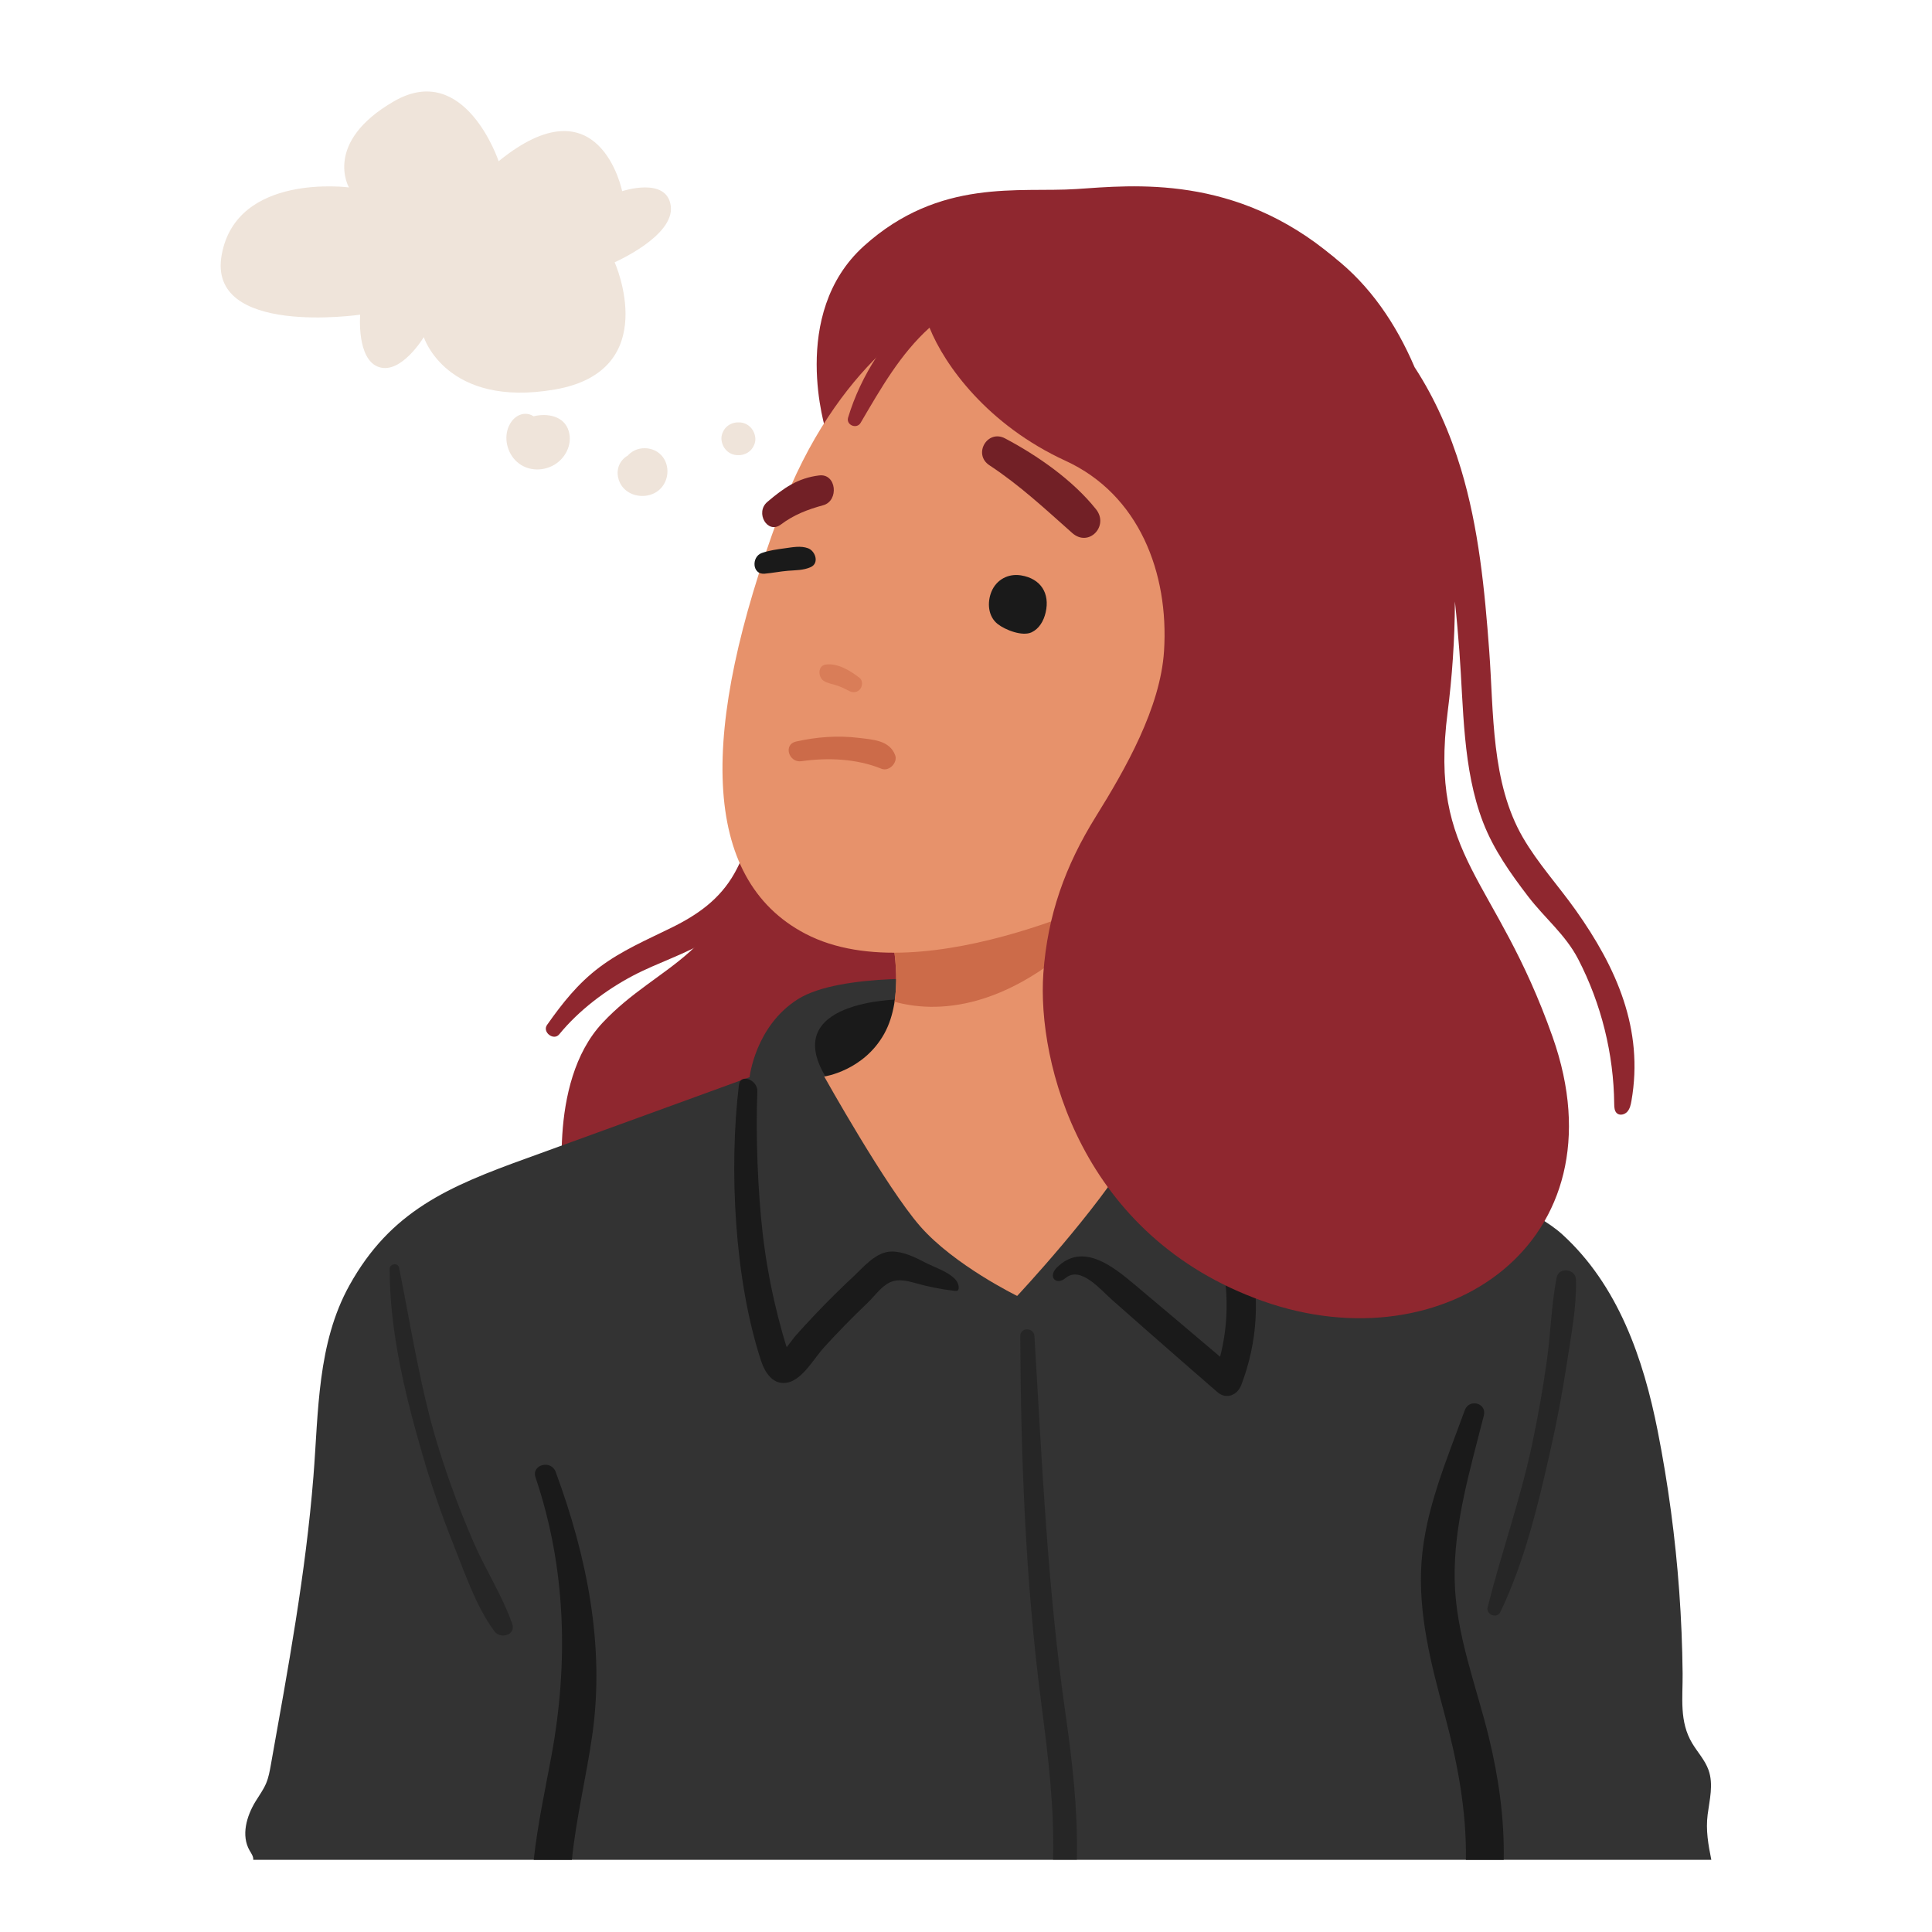 <?xml version="1.0" encoding="utf-8"?>
<svg xmlns="http://www.w3.org/2000/svg" enable-background="new 0 0 2000 2000" viewBox="0 0 2000 2000">
  <g>
    <g>
      <path d="M855.231,446.772c0,0-39.23-121.613,39.23-192.226c78.46-70.614,160.843-54.922,219.687-58.845&#xA;			c58.845-3.923,164.766-15.692,266.763,70.614c101.997,86.306-239.302,1000.362-239.302,1000.362l-557.064-23.538&#xA;			c0,0-19.615-121.613,39.23-184.38c58.845-62.768,131.42-68.653,147.112-190.265C786.579,746.881,855.231,446.772,855.231,446.772z" fill="#8f272f"/>
      <g>
        <path d="M262.16,1925.291h1509.397c-3.188-15.91-5.858-30.686-3.796-46.899&#xA;				c1.94-15.252,6.267-31.171,0.847-46.224c-3.634-10.091-11.208-18.188-16.754-27.368c-13.704-22.686-9.76-47.377-10.016-72.538&#xA;				c-0.287-28.29-1.454-56.571-3.494-84.789c-4.025-55.652-11.452-111.057-22.234-165.802&#xA;				c-14.748-74.872-40.928-151.174-98.963-203.932c-53.692-48.811-253.708-105.437-253.708-105.437l-68.35-89.412l-311.357-68.887&#xA;				c0,0-113.33-7.57-157.643,20.277c-44.313,27.847-50.105,80.808-50.105,80.808s-197.585,72.018-229.682,83.573&#xA;				c-82.372,29.654-141.815,55.001-184.514,131.795c-33.521,60.287-31.999,130.954-37.312,197.772&#xA;				c-8.019,100.853-26.315,199.097-44.112,298.841c-1.142,6.403-2.302,12.865-4.805,18.869c-2.788,6.685-7.146,12.572-10.934,18.746&#xA;				c-9.43,15.369-15.235,35.505-6.162,51.087C260.207,1918.765,262.511,1921.974,262.16,1925.291z" fill="#333"/>
        <path d="M1611.357,1322.639c-5.454,28.4-6.1,58.016-10.18,86.72&#xA;				c-4.099,28.843-9.163,57.551-15.21,86.05c-12.128,57.165-31.748,111.837-45.977,168.327c-1.936,7.689,9.616,12.409,13.165,5.046&#xA;				c25.254-52.396,39.428-112.224,52.133-168.726c6.642-29.54,12.262-59.309,16.818-89.242c4.259-27.982,10.08-57.758,9.361-86.126&#xA;				C1631.181,1313.393,1613.562,1311.156,1611.357,1322.639z" fill="#1a1a1a" opacity=".5"/>
        <path d="M973.806,1314.355c-5.498-2.629-11.25-4.928-16.046-7.394&#xA;				c-10.559-5.428-22.164-11.31-34.317-11.392c-16.377-0.109-29.039,15.668-40.085,25.971c-14.013,13.07-27.62,26.574-40.787,40.496&#xA;				c-6.196,6.551-12.296,13.195-18.296,19.926c-2.94,3.298-6.263,8.142-9.849,12.581c-0.297-0.617-0.546-1.179-0.682-1.626&#xA;				c-1.383-4.568-2.718-9.149-4.005-13.745c-2.894-10.334-5.552-20.737-7.956-31.197c-5.336-23.226-9.395-46.713-12.166-70.381&#xA;				c-5.137-43.892-7.475-103.573-5.606-147.694c0.51-12.036-17.613-19.084-19.075-6.91c-10.471,87.198-4.617,201.661,22.852,285.509&#xA;				c4.154,12.682,12.824,26.4,28.482,22.49c14.97-3.739,26.896-25.426,36.645-36.108c14.437-15.821,29.423-31.138,44.933-45.91&#xA;				c6.6-6.287,12.039-14.107,19.615-19.327c9.54-6.573,19.711-4.334,30.187-1.383c13.352,3.762,27.003,6.461,40.782,8.062&#xA;				c1.098,0.128,2.35,0.201,3.159-0.554c0.592-0.553,0.776-1.415,0.83-2.224c0.262-3.921-1.832-7.703-4.691-10.399&#xA;				C984.005,1319.638,979.02,1316.848,973.806,1314.355z" fill="#1a1a1a"/>
        <path d="M1292.433,1294.929c-5.02-18.279-31.588-9.383-27.77,8.651c7.256,34.264,6.9,67.851-1.628,100.935&#xA;				c-29.231-24.831-58.532-49.575-87.905-74.24c-22.572-18.954-54.58-45.304-81.527-17.631c-8.744,8.98-0.508,18.644,9.628,10.272&#xA;				c15.507-12.807,36.416,12.553,47.757,22.522c11.823,10.393,23.622,20.813,35.433,31.219&#xA;				c24.535,21.617,49.201,43.079,73.894,64.517c9.219,8.003,20.657,2.998,24.632-7.38&#xA;				C1301.906,1389.521,1305.019,1340.752,1292.433,1294.929z" fill="#1a1a1a"/>
        <path d="M530.263,1680.984c-10.289-29.185-27.889-56.43-40.236-84.924&#xA;				c-13.337-30.781-25.033-62.273-35.117-94.266c-19.571-62.093-28.935-125.874-41.764-189.453&#xA;				c-1.129-5.595-9.821-4.211-9.809,1.328c0.139,65.147,16.063,130.594,34.222,192.909c9.064,31.106,19.634,61.78,31.674,91.861&#xA;				c11.898,29.726,23.487,64.496,42.588,90.32C518.039,1697.169,534.394,1692.702,530.263,1680.984z" fill="#1a1a1a" opacity=".5"/>
        <path d="M1517.479,1925.291h39.158c0.769-42.379-5.219-84.964-15.168-126.011&#xA;				c-13.159-54.286-34.572-107.399-35.599-163.898c-1.057-58.124,16.156-114.311,30.21-170.111&#xA;				c3.258-12.937-15.286-17.684-19.734-5.44c-18.391,50.633-40.907,102.698-44.751,156.729&#xA;				c-3.875,54.458,9.999,106.392,23.94,158.49C1508.693,1824.217,1518.29,1874.302,1517.479,1925.291z" fill="#1a1a1a"/>
        <path d="M570.798,1817.941c-6.163,33.372-14.232,70.249-18.276,107.35h39.501&#xA;				c4.422-43.633,15.074-86.499,21.208-129.895c13.024-92.146-5.829-184.648-38.004-271.712&#xA;				c-4.757-12.872-25.369-7.568-20.851,5.748C586.062,1622.813,588.609,1721.504,570.798,1817.941z" fill="#1a1a1a"/>
        <path d="M1090.102,1925.291h24.634c1.166-50.626-4.499-100.817-11.712-151.169&#xA;				c-18.584-129.734-24.38-260.21-32.151-390.895c-0.558-9.382-14.772-9.558-14.724,0c0.635,127.529,5.47,254.721,21.919,381.322&#xA;				C1085.025,1818.084,1091.656,1871.408,1090.102,1925.291z" fill="#1a1a1a" opacity=".5"/>
      </g>
      <g>
        <path d="M931.641,1034.567c0,0-128.567,0.765-74.73,83.652c53.837,82.887,162.408,60.46,162.408,60.46&#xA;				L931.641,1034.567z" fill="#1a1a1a"/>
        <path d="M923.943,972.627c0.125,3.765,12.738,59.134-8.611,97.531&#xA;				c-21.35,38.397-62.098,44.266-62.098,44.266s64.093,114.735,99.347,155.035c35.253,40.3,100.38,72.076,100.38,72.076&#xA;				s83.744-89.457,119.41-150.943c35.665-61.486,51.138-163.768,51.138-163.768l-52.301-100.047L923.943,972.627z" fill="#e7926b"/>
      </g>
      <g>
        <path d="M789.313,822.355c-8.6,27.72-14.703,56.455-29.162,81.943&#xA;				c-15.161,26.724-37.901,42.667-64.993,56.013c-25.724,12.672-51.567,23.669-74.647,41.032&#xA;				c-22.323,16.794-38.289,37.085-54.21,59.652c-5.203,7.375,6.832,16.808,12.612,9.731c20.111-24.629,47.92-45.686,75.931-60.504&#xA;				c26.094-13.804,54.881-22.373,80.036-37.97c49.781-30.865,71.547-86.961,82.451-142.172&#xA;				C820.928,811.862,794.907,804.324,789.313,822.355z" fill="#8f272f"/>
        <path d="M1145.532,944.992c5.21-5.656,9.897-11.001,14.131-16.072l-235.72,43.708&#xA;				c0.091,2.758,6.864,33.188,2.109,64.361C964.746,1047.839,1047.065,1051.899,1145.532,944.992z" fill="#cc6b49"/>
        <path d="M971.625,322.605c-4.589,0.594-104.932,48.623-165.025,210.484&#xA;				c-82.749,222.885-81.734,376.496,27.054,433.48c123.574,64.729,345.223-50.999,345.223-50.999l133.381-298.147L971.625,322.605z" fill="#e7926b"/>
        <path d="M1684.619,1150.787c2.647-2.999,3.54-7.121,4.231-11.061&#xA;				c13.04-74.388-15.652-138.268-57.698-197.558c-17.92-25.268-39.041-48.277-54.65-75.154&#xA;				c-33.084-56.967-30.122-129.183-34.84-192.887c-4.696-63.405-10.838-127.55-29.278-188.668&#xA;				c-11.171-37.026-26.88-72.986-47.997-105.321c-19.349-45.291-46.425-84.878-83.475-113.824&#xA;				c-125.536-98.075-404.068-74.537-427.606,47.076c0,0,0.288,1.109,0.894,3.146c-35.848,29.839-63.109,72.111-76.245,115.742&#xA;				c-2.329,7.734,8.899,12.347,12.94,5.455c21.344-36.401,41.333-71.43,71.341-98.517c15.636,38.97,60.242,100.795,140.908,137.858&#xA;				c75.93,34.887,106.979,115.862,101.87,196.738c-3.721,58.916-40.035,122.332-70.712,171.679&#xA;				c-31.563,50.771-49.927,101.9-54.224,162.063c-6.59,92.257,39.045,272.685,227.349,339.376s374.613-61.612,299.837-273.478&#xA;				c-59.309-168.04-128.278-183.383-108.663-336.38c4.532-35.352,7.354-74.281,7.518-114.432&#xA;				c1.849,17.249,3.335,34.462,4.623,51.486c4.414,58.332,3.221,121.792,24.54,177.128c10.877,28.231,28.476,53.065,46.759,76.919&#xA;				c17.198,22.439,38.601,39.4,51.757,64.857c23.851,46.154,36.715,97.939,37.235,149.89c0.035,3.463,0.228,7.406,2.889,9.622&#xA;				C1676.996,1155.103,1681.971,1153.786,1684.619,1150.787z" fill="#8f272f"/>
        <path d="M836.51,567.552c-7.579-2.823-16.17-1.041-24.006,0.029c-8.008,1.093-16.264,2.186-23.905,4.888&#xA;				c-10.816,3.825-10.148,22.581,2.901,21.432c8.107-0.714,16.077-2.377,24.202-3.031c8.192-0.66,15.752-0.413,23.37-3.711&#xA;				C848.43,583.106,844.107,570.381,836.51,567.552z" fill="#1a1a1a"/>
        <path d="M1082.461,633.993c4.538-19.608-4.873-35.047-25.598-38.38&#xA;				c-13.245-2.13-25.489,4.56-30.532,16.921c-4.523,11.089-3.671,25.482,6.497,33.475c7.794,6.126,25.486,13.042,35.05,8.566&#xA;				C1075.553,650.983,1080.358,643.078,1082.461,633.993z" fill="#1a1a1a"/>
        <path d="M1134.595,527.187c-23.963-30.086-60.364-55.489-94.115-73.336&#xA;				c-18.394-9.726-33.516,16.399-16.242,27.787c31.659,20.872,57.58,45.162,85.76,70.146&#xA;				C1127.082,566.932,1148.357,544.465,1134.595,527.187z" fill="#722026"/>
        <path d="M848.009,492.163c-22.16,2.695-36.757,13.032-53.661,27.417&#xA;				c-13.013,11.073,0.147,33.88,14.032,23.41c13.411-10.111,27.737-15.597,43.805-19.974&#xA;				C868.657,518.529,866.067,489.966,848.009,492.163z" fill="#722026"/>
        <path d="M889.869,701.776c-9.483-7.375-22.637-15.586-35.076-13.839&#xA;				c-8.493,1.193-8.043,12.932-2.196,16.805c4.119,2.729,9.519,3.396,14.17,4.993c4.361,1.497,8.499,3.541,12.574,5.686&#xA;				c3.814,2.009,8.562,1.304,11.208-2.237C892.875,710.071,893.329,704.467,889.869,701.776z" fill="#d97d58"/>
      </g>
      <path d="M829.622,788.006c27.368-3.886,57.075-2.678,82.87,7.807c7.854,3.193,17.08-6.304,14.178-14.067&#xA;			c-5.76-15.411-23.143-16.121-37.713-17.901c-21.917-2.677-43.372-1.003-64.866,3.784&#xA;			C810.532,770.65,816.542,789.863,829.622,788.006z" fill="#cc6b49"/>
      <g>
        <path d="M516.19,166.902c0,0-34.867-104.6-108.475-61.985c-73.608,42.615-46.489,89.104-46.489,89.104&#xA;				s-116.223-15.496-131.719,69.733c-15.496,85.23,143.341,61.986,143.341,61.986s-3.874,46.489,19.371,54.237&#xA;				c23.244,7.748,46.489-30.993,46.489-30.993s23.245,73.608,135.594,54.237c112.349-19.371,61.985-131.719,61.985-131.719&#xA;				s61.985-27.118,58.111-58.112c-3.874-30.993-50.363-15.496-50.363-15.496S620.791,81.672,516.19,166.902z" fill="#efe4da"/>
      </g>
      <g>
        <path d="M588.734,446.265c-4.619-15.607-21.951-18.853-36.453-15.327&#xA;				c-0.163-0.103-0.286-0.233-0.455-0.332c-8.22-4.808-17.207-1.334-22.361,5.863c-8.076,11.276-6.355,26.908,1.821,37.49&#xA;				c9.647,12.487,26.568,15.218,40.41,8.351C584.732,475.842,592.972,460.585,588.734,446.265z" fill="#efe4da"/>
      </g>
      <g>
        <path d="M687.744,475.523c-7.461-13.274-26.646-15.46-37.165-4.69c-0.229,0.234-0.396,0.505-0.608,0.749&#xA;				c-1.828,0.991-3.502,2.278-4.988,3.845c-6.471,6.815-7.176,16.504-3.064,24.692c6.506,12.951,23.604,16.646,35.865,10.205&#xA;				C690.194,503.803,694.518,487.576,687.744,475.523z" fill="#efe4da"/>
      </g>
      <g>
        <path d="M764.999,437.262h-1.248c-4.346,0-8.911,1.891-11.985,4.965c-2.94,2.94-5.153,7.763-4.964,11.985&#xA;				c0.411,9.183,7.447,16.949,16.949,16.949h1.248c4.346,0,8.911-1.891,11.985-4.965c2.94-2.94,5.154-7.763,4.964-11.985&#xA;				C781.537,445.028,774.5,437.262,764.999,437.262z" fill="#efe4da"/>
      </g>
    </g>
  </g>
</svg>